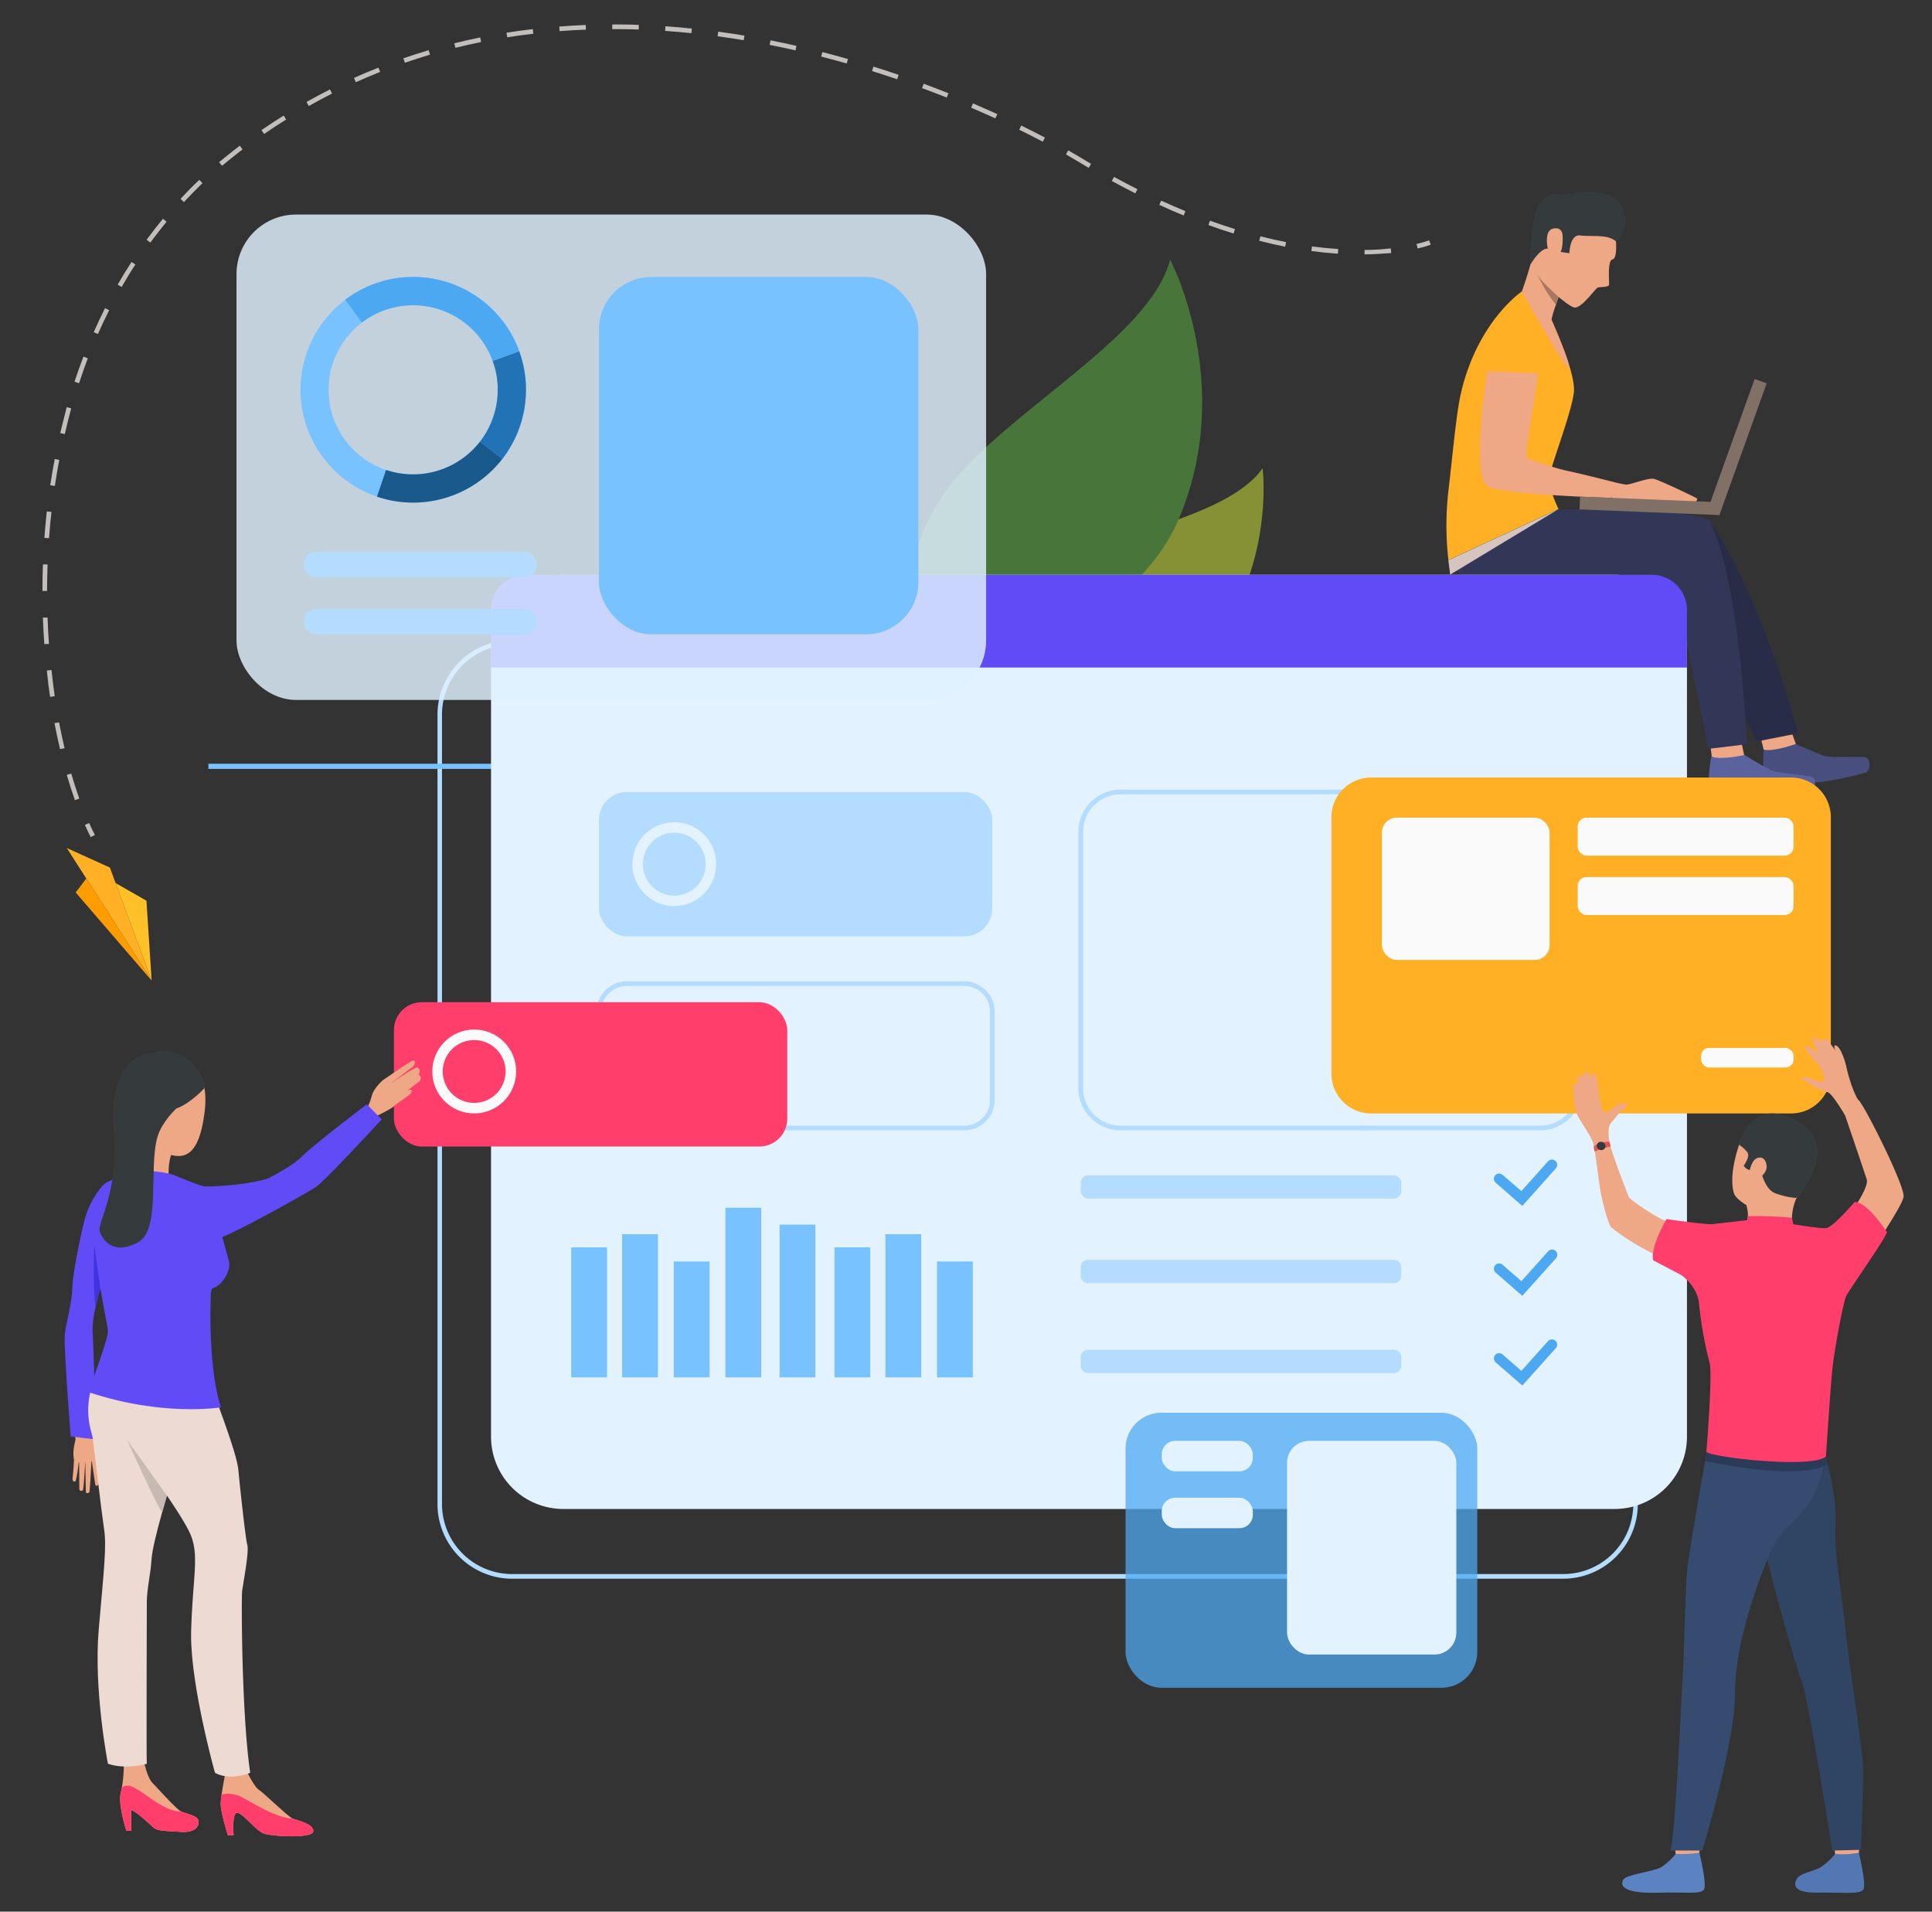 <svg xmlns="http://www.w3.org/2000/svg" id="Layer_1" data-name="Layer 1" viewBox="0 0 596.4 590.08"><rect x="0" y="0" width="596.4" height="590.08" fill="#333333" stroke="none"/><defs><style>.cls-1{fill:#b3dcff;}.cls-2{fill:#484e7d;}.cls-3{fill:#eea886;}.cls-4{fill:#5b639e;}.cls-5{fill:#292c47;}.cls-6{fill:#ffb024;}.cls-7{fill:#323657;}.cls-8{fill:#807066;}.cls-9{fill:#353a3d;}.cls-10{fill:#a77860;}.cls-11{fill:#d6c5bf;}.cls-12{fill:#869135;}.cls-13{fill:#48753a;}.cls-14{fill:#78c2ff;}.cls-15{fill:#ffc127;}.cls-16{fill:#ff9d00;}.cls-17{fill:#e3f2ff;}.cls-18{fill:#604bf7;}.cls-19{fill:#4da8f2;}.cls-20{opacity:0.83;}.cls-21{fill:#e0f1ff;}.cls-22{fill:#1a598c;}.cls-23{fill:#2273b5;}.cls-24{fill:#fafafa;}.cls-25{fill:#5377b3;}.cls-26{fill:#5b83c2;}.cls-27{fill:#2f4563;}.cls-28{fill:#354c70;}.cls-29{fill:#2b3b57;}.cls-30{fill:#ff3e6c;}.cls-31{fill:#e55353;}.cls-32{fill:#eddad3;}.cls-33{fill:#c9b9b3;}.cls-34{fill:#3f33e2;}.cls-35{fill:#c2bebc;}.cls-36{opacity:0.74;}</style></defs><title>Artboard 10</title><path class="cls-1" d="M482.59,487.32H158.05a23.07,23.07,0,0,1-23-23.05V220.55a23.07,23.07,0,0,1,23-23H482.59a23.07,23.07,0,0,1,23,23V464.27A23.07,23.07,0,0,1,482.59,487.32ZM158.05,199a21.63,21.63,0,0,0-21.61,21.6V464.27a21.64,21.64,0,0,0,21.61,21.61H482.59a21.63,21.63,0,0,0,21.6-21.61V220.55a21.62,21.62,0,0,0-21.6-21.6Z"></path><path class="cls-2" d="M554.38,229.65s5.92,2.67,8.56,3.6,12.33-.12,13.41.72,1.12,4-.44,4.52-13.12,3.4-17.16,3-11.13,2.32-12.83,2-1.84-9.87-1.48-12.07S554.38,229.65,554.38,229.65Z"></path><path class="cls-3" d="M553,225.84l1.37,3.81s-7.14,2.54-9.94,1.73l-.94-3.88Z"></path><path class="cls-4" d="M538.41,233s5.59,3.41,8.11,4.66,12.26,1.46,13.24,2.42.67,4.09-.94,4.43-13.41,1.72-17.37.8-11.31.88-13,.32-.74-10-.14-12.17S538.41,233,538.41,233Z"></path><path class="cls-3" d="M537.58,229.08l.83,4s-7.36,1.62-10,.46l-.5-4Z"></path><path class="cls-5" d="M481.61,157.73s25.46.22,28.58.66c3.38.48,16.63.91,18.23,3.34,16.15,24.51,26.69,64.63,26.69,64.63l-12.76,2.51S530,205,524.84,192.53c-4.64-11.15-8.62-14-18.36-13.78s-40.92-1.9-58.9-4.13Z"></path><path class="cls-6" d="M478.91,98.7s7.56,16.26,6.95,22.3-7.11,22.79-7.57,26.15,2.83,10,2.83,10l-34,15.75a94,94,0,0,1,0-21.42c1.37-11.47,2.39-23.79,3.9-30.27,5.16-22.12,18.81-31.28,18.81-31.28Z"></path><path class="cls-7" d="M481.12,157.16s25.46.23,28.58.67c3.39.48,16.93.71,18.23,3.34,9.26,18.68,11.33,68.56,11.33,68.56l-11.9,1.43s-5.07-25.45-7.68-37.36c-1.39-6.33-6.66-14-13.88-13.57-9.73.57-47.92,10-58.71-7.32Z"></path><path class="cls-3" d="M459.13,114.06c.07-3.15,1.9-16.74,9.57-15.81s6.77,10.13,6.06,17.06c-.74,7.26-4.5,25.06-3.31,26s10.3,3.65,12.25,4,13.75,3.28,14.72,3.55-1,4.85-1,4.85-32.65-.95-38.11-3.54S459.13,114.06,459.13,114.06Z"></path><path class="cls-3" d="M498.42,148.87a30.38,30.38,0,0,0,3.59.71c1.17.09,6.71-2.11,8.43-1.79s12.8,5.67,13.3,6-.3,1.11-.3,1.11l-26-.94Z"></path><rect class="cls-8" x="487.65" y="154.2" width="43.23" height="3.96" transform="translate(6.72 -20.44) rotate(2.31)"></rect><rect class="cls-8" x="514.62" y="136.04" width="43.23" height="3.96" transform="translate(225.1 596.05) rotate(-70.25)"></rect><path class="cls-3" d="M498.73,73.09s.81,6.68-1,7c-1.49.23-1,6.68-1,7.7s-2.8.66-3.56,1-5.12,6.72-7.3,6.11S475.54,87.27,474,83.58,475.1,67,478.82,62.52,497.25,61.41,498.73,73.09Z"></path><path class="cls-3" d="M481.69,90.15s-.22.59-.54,1.5c-.25.67-.54,1.51-.85,2.43a35.44,35.44,0,0,0-1.81,7c-.13,2.75-8.69-11.11-8.69-11.11a133,133,0,0,0,5-18.12C476.72,62.06,481.69,90.15,481.69,90.15Z"></path><path class="cls-9" d="M498.85,74.52a9.09,9.09,0,0,0,1.58-11.34c-3.78-6.58-17-2.8-18.24-3s-7.85-2.24-9.13,10.45-.47,10.79-.47,10.79,3.24-5.45,5.54-4.57a32.4,32.4,0,0,0,6.35,1.3s.08-5.93,3.4-5.47S496.22,72.18,498.85,74.52Z"></path><path class="cls-6" d="M458.54,114.65l17.51.63s2.72-18.21-7.34-17.86S458.54,114.65,458.54,114.65Z"></path><path class="cls-3" d="M482.4,74c0-.81.33-4.19-3-3.43s-1.32,8.17-.89,8.42S482.32,80.81,482.4,74Z"></path><path class="cls-3" d="M469.8,89.94s15,27.14,14.63,23.29c-.31-3-6.81-17.53-6.81-17.53Z"></path><path class="cls-10" d="M481.15,91.65c-.25.67-.54,1.51-.85,2.43a49.28,49.28,0,0,1-5.75-9.36C475.79,87,481.15,91.65,481.15,91.65Z"></path><polygon class="cls-11" points="481.12 157.16 447.66 177.37 447.09 172.91 481.12 157.16"></polygon><path class="cls-12" d="M389.76,144.53s4.4,34-20.14,60-79.86,16.78-79.86,16.78,9.15-30.82,29.21-43.52S378.43,160.76,389.76,144.53Z"></path><path class="cls-13" d="M361.21,80.13s20.23,38.08,2.85,79.68S277.35,215,277.35,215s-2.86-40.38,15.16-64.23S355.05,104.27,361.21,80.13Z"></path><rect class="cls-14" x="64.33" y="235.75" width="130.88" height="1.59"></rect><polygon class="cls-6" points="46.81 302.69 20.62 261.77 33.92 267.8 46.81 302.69"></polygon><polygon class="cls-15" points="46.81 302.69 45.21 278.03 35.69 272.6 46.81 302.69"></polygon><polygon class="cls-16" points="26.64 271.18 23.37 275.49 46.81 302.69 26.64 271.18"></polygon><path class="cls-17" d="M173.9,177.42H498.44a22.32,22.32,0,0,1,22.32,22.32V443.46a22.33,22.33,0,0,1-22.33,22.33H173.9a22.32,22.32,0,0,1-22.32-22.32V199.74A22.32,22.32,0,0,1,173.9,177.42Z"></path><path class="cls-18" d="M520.76,188.29v17.76H151.57V188.29a10.87,10.87,0,0,1,10.87-10.87H509.89A10.87,10.87,0,0,1,520.76,188.29Z"></path><rect class="cls-1" x="184.89" y="244.48" width="121.43" height="44.55" rx="8.62"></rect><path class="cls-1" d="M297.7,348.9H193.51a9.35,9.35,0,0,1-9.34-9.34v-27.3a9.35,9.35,0,0,1,9.34-9.34H297.7a9.35,9.35,0,0,1,9.34,9.34v27.3A9.35,9.35,0,0,1,297.7,348.9ZM193.51,304.36a7.9,7.9,0,0,0-7.9,7.9v27.3a7.91,7.91,0,0,0,7.9,7.91H297.7a7.91,7.91,0,0,0,7.9-7.91v-27.3a7.9,7.9,0,0,0-7.9-7.9Z"></path><rect class="cls-1" x="333.63" y="362.8" width="98.92" height="7.19" rx="2.25"></rect><path class="cls-1" d="M335.87,388.9H430.3a2.25,2.25,0,0,1,2.25,2.25v2.69a2.25,2.25,0,0,1-2.25,2.25H335.87a2.25,2.25,0,0,1-2.25-2.25v-2.7A2.24,2.24,0,0,1,335.87,388.9Z"></path><path class="cls-1" d="M475.48,348.9H345.9a13,13,0,0,1-13-13V256.75a13,13,0,0,1,13-13H475.48a13,13,0,0,1,13,13v79.16A13,13,0,0,1,475.48,348.9ZM345.9,245.2a11.56,11.56,0,0,0-11.55,11.55v79.16a11.57,11.57,0,0,0,11.55,11.56H475.48A11.57,11.57,0,0,0,487,335.91V256.75a11.56,11.56,0,0,0-11.55-11.55Z"></path><path class="cls-19" d="M469.93,372.25l-8.21-7.16a1.61,1.61,0,1,1,2.12-2.43l5.81,5,8.27-9.23a1.62,1.62,0,0,1,2.41,2.16Z"></path><path class="cls-19" d="M469.93,400l-8.21-7.15a1.64,1.64,0,0,1-.16-2.29,1.62,1.62,0,0,1,2.28-.15l5.81,5.06,8.27-9.23a1.61,1.61,0,1,1,2.41,2.15Z"></path><path class="cls-1" d="M335.87,416.63H430.3a2.25,2.25,0,0,1,2.25,2.25v2.69a2.25,2.25,0,0,1-2.25,2.25H335.87a2.25,2.25,0,0,1-2.25-2.25v-2.69A2.24,2.24,0,0,1,335.87,416.63Z"></path><path class="cls-19" d="M469.93,427.69l-8.21-7.15a1.63,1.63,0,0,1-.16-2.28,1.61,1.61,0,0,1,2.28-.16l5.81,5.06,8.27-9.23a1.62,1.62,0,0,1,2.41,2.16Z"></path><g class="cls-20"><rect class="cls-21" x="73.01" y="66.23" width="231.4" height="149.83" rx="18.37"></rect></g><path class="cls-14" d="M116.37,153.31a34.82,34.82,0,0,0,46-32.55c0-.78,0-1.56,0-2.33a34.83,34.83,0,1,0-45.95,34.88ZM101.43,120a26.12,26.12,0,0,1,50.66-8.58h0a25.92,25.92,0,0,1,1.52,7.49c0,.58,0,1.16,0,1.75a26.1,26.1,0,0,1-26.44,25.77,25.68,25.68,0,0,1-8-1.37A26.1,26.1,0,0,1,101.43,120Z"></path><path class="cls-22" d="M148.19,136.3l6.89,5.34a34.87,34.87,0,0,1-38.71,11.67l2.8-8.26a25.68,25.68,0,0,0,8,1.37A26.08,26.08,0,0,0,148.19,136.3Z"></path><path class="cls-23" d="M160.28,108.42l-8.19,3h0a26.13,26.13,0,0,1-3.9,24.89l6.89,5.34a34.91,34.91,0,0,0,5.2-33.22Z"></path><path class="cls-19" d="M106.59,92.5a34.82,34.82,0,0,1,53.69,15.92l-8.19,3h0A26.12,26.12,0,0,0,111.7,99.56Z"></path><path class="cls-17" d="M221.09,266.92c0-.22,0-.43,0-.65v-.22a13.09,13.09,0,0,0-.76-3.72A12.94,12.94,0,1,0,204,279h0a12.8,12.8,0,0,0,4,.68A12.92,12.92,0,0,0,221,268C221.07,267.61,221.09,267.27,221.09,266.92Zm-22.64-.29a9.7,9.7,0,0,1,18.82-3.19h0a9.88,9.88,0,0,1,.56,2.79h0c0,.21,0,.43,0,.65a9.68,9.68,0,0,1-2,5.81,8.51,8.51,0,0,1-.84.95,9.64,9.64,0,0,1-6.95,2.81,10.12,10.12,0,0,1-2.08-.25,9.46,9.46,0,0,1-.91-.26A9.72,9.72,0,0,1,198.45,266.63Z"></path><rect class="cls-14" x="184.89" y="85.49" width="98.61" height="110.32" rx="16.17"></rect><rect class="cls-1" x="93.81" y="170.39" width="71.92" height="7.81" rx="3.67"></rect><rect class="cls-1" x="93.81" y="188" width="71.92" height="7.81" rx="3.67"></rect><path class="cls-6" d="M423.32,240H552.9a12.27,12.27,0,0,1,12.27,12.27v79.16a12.27,12.27,0,0,1-12.27,12.27H423.32A12.28,12.28,0,0,1,411,331.43V252.28A12.28,12.28,0,0,1,423.32,240Z"></path><rect class="cls-24" x="426.58" y="252.39" width="51.78" height="43.94" rx="4.63"></rect><rect class="cls-24" x="487.03" y="252.39" width="66.63" height="11.72" rx="2.71"></rect><rect class="cls-24" x="487.03" y="270.73" width="66.63" height="11.72" rx="2.71"></rect><rect class="cls-24" x="525.13" y="323.47" width="28.54" height="6.05" rx="2.47"></rect><path class="cls-3" d="M535.51,368.91s-2.46-4.3,1.44-15.84a11.63,11.63,0,0,1,21-3c4.15,7.14,2.75,11.58-3.36,19.66S538.05,372.61,535.51,368.91Z"></path><path class="cls-3" d="M565.85,567.41s.65,4.74.73,5.45,7.19-.42,7.19-.42l.57-5.64S566.74,566.74,565.85,567.41Z"></path><path class="cls-25" d="M566.5,572.26a19.45,19.45,0,0,1-4.43,4.1c-2.18,1.24-5.6,1.74-6.89,3-.93.93-3.39,4.94,5.66,4.86s13.41.56,14.38-1-1.4-11.33-1.4-11.33A25.15,25.15,0,0,1,566.5,572.26Z"></path><path class="cls-3" d="M516.63,567.41s.64,4.74.72,5.45,7.19-.42,7.19-.42l.58-5.64S517.52,566.74,516.63,567.41Z"></path><path class="cls-26" d="M517.28,572.26a19.45,19.45,0,0,1-4.43,4.1c-2.18,1.24-10.2,2.27-11.48,3.55-.93.94-2.48,4.68,10.25,4.33,9-.25,13.41.56,14.38-1s-1.4-11.33-1.4-11.33A37.53,37.53,0,0,1,517.28,572.26Z"></path><path class="cls-27" d="M563.46,449.43s3.64,11.33,3.16,21.09,1.89,20.44,2.85,30.64c1.08,11.37,5.49,38.28,5.65,44.36s-.69,25.49-.69,25.49l-8.82.22s-7.42-47.05-9.34-51.85-11.44-39-11.76-42.86S563.46,449.43,563.46,449.43Z"></path><path class="cls-28" d="M526.85,448.25s-5.36,29.95-6,35.93-1.06,28.91-1.38,32.64-2.14,48.86-3.84,54.41h9.84s10.11-32.81,10.11-48.33,6.69-33.74,11-44,14.21-10.49,16.87-29.49C563.46,449.43,530.45,442.23,526.85,448.25Z"></path><path class="cls-3" d="M539.08,372s1.11,3.23,0,5.54,14.19.92,14.19.92a16.43,16.43,0,0,1,1.31-8.68C556.58,365.81,539.08,372,539.08,372Z"></path><path class="cls-29" d="M564.17,451.9s-5.51,5.65-37.81-.88l.49-2.77,36.73,1.39Z"></path><path class="cls-3" d="M536.77,378.25s-5.65.57-7.27.88S517,377.19,514.79,377s-11.73-6.75-12-7.51-5.78-14.64-6.09-17.63-5.33-1.45-4.9.61c.81,3.87,1.84,13.25,2.41,16,.61,2.93,2.25,9.58,3.18,10.4s9.48,7.33,17.86,10.09a71.3,71.3,0,0,1,14.68,6.85h41.3s16.06-23,16.4-26.42S576.37,342.87,574.07,340s-5.64.94-5.64.94,6.91,20.27,7.83,23.15-8,15.55-10.5,15.59-8.78-.77-11.58-.88a19.64,19.64,0,0,1-5.76-1.35Z"></path><path class="cls-30" d="M519,393.58s5.06,3.36,5.52,9.13a118.52,118.52,0,0,0,3.23,18c.92,3.11-.81,25.71-1,27.32s32,5.45,36.9,1.62c0,0,1.38-21.1,2-27.1s3.34-20.52,4.26-22.48,12.11-17.65,12.57-19.72c0,0-5.79-9.22-9.94-9.34,0,0-6.59,7.73-8.74,8.07S548.37,377,548.36,377s-1.43,2-9.08-.34c0,0-9.1,1-10.58,1.21-1.8.23-14.26-1.56-14.26-1.56s-5,8.44-4.13,12.71Z"></path><path class="cls-3" d="M497,353.62s-1.13-5.35.23-6.88c.78-.87,2.64-3.19,2.81-3.53s2.16-1.48,2.16-2-1.95-1.23-3.65.35-2.76,1.91-3.44,1.74-1.66-5.82-1.74-7.22-.63-5.1-1.51-4.85-.83,1.87-.83,1.87-1-2.8-1.7-2.25-.59,1.91-.59,1.91-1.28-1.57-1.62-.42a4,4,0,0,0,0,2.17s-1.31-.73-1.4,1.06.38,7,1.32,8.87,4.43,6.76,4.85,8.67S497,353.62,497,353.62Z"></path><path class="cls-3" d="M569.55,344.23s-3.84-6.46-5.15-7-3.15-.91-4.76-2.06-3.75-2.11-3.64-2.5,2-.23,4.06.66,2.93.46,3.12,0-1.08-3.71-1.7-4.48-5-5.18-4.26-5.83,3.57,1.77,4,2.27c0,0-2.27-4.77-1.38-5s2.54,1.46,2.54,1.46-.2-4.07,4.19,2.54c0,0-.93-2.2.42-1.46s2.65,4.84,3.07,6.91,2.34,8.69,4,10.29S569.55,344.23,569.55,344.23Z"></path><path class="cls-9" d="M554.58,369.74s-2,.17-6.33-1.31-4.63-9-5.56-8.12a2.72,2.72,0,0,1-4.41-.52s2.1-2.76,1.13-4.1a10.42,10.42,0,0,0-2.56-2.3s3-14.6,16.8-7.95C569.8,353.23,554.58,369.74,554.58,369.74Z"></path><path class="cls-30" d="M539.08,377.5l.49-2.11a111.15,111.15,0,0,1,13.59.52l.51,2.52S547.52,381.21,539.08,377.5Z"></path><path class="cls-3" d="M541.25,358.46c.8-1.33,3.76-2.22,4.1,1.54.27,2.91-5.28,6.1-5.33,3.38A8.23,8.23,0,0,1,541.25,358.46Z"></path><path class="cls-31" d="M496.74,352.4s-3.17.08-4.71,1.47a3.15,3.15,0,0,0,.26,1.58,19.62,19.62,0,0,1,4.86-1.52S497.11,352.77,496.74,352.4Z"></path><path class="cls-9" d="M493,353.2a1.37,1.37,0,0,0,2.52,1.06A1.37,1.37,0,0,0,493,353.2Z"></path><rect class="cls-30" x="121.6" y="309.36" width="121.43" height="44.55" rx="8.62"></rect><path class="cls-3" d="M27.23,440.67s.48,2.61,1.95,3a8.59,8.59,0,0,1,3,2.06c.56.54,2.92,1.56,2.24,2.28s-4-1.49-4.75-1.82.34,3.29,0,4.12-6.42,2.34-6.9-.24.7-5.64.53-6.08a15,15,0,0,1-.43-1.86Z"></path><path class="cls-3" d="M29.76,449.67s.95,8,.57,8.57-.82.61-.94-.13-1.14-7.69-1.14-7.69-.46,9.64-.67,10.19c-.12.32-1,.42-1.06,0s-.19-10-.19-10-.45,9-.76,9.4a.62.62,0,0,1-1.08-.41c0-.67-.07-9.05-.07-9.05s-.74,6.53-1.2,6.72c-.29.11-1,.23-.77-1.45s.41-5.7.41-5.7Z"></path><path class="cls-3" d="M113,342.71a22.11,22.11,0,0,0,1.76-4.4c.44-2,2.88-4.56,3.88-5.18s8.19-5.77,9-5.77.35,1.6-.37,2.06-6.57,5-6.57,5,7.27-5,8-4.89,1.3,1.11.48,2.1a1.36,1.36,0,0,1-.07,2.42l-3.44,2.66s2-1.05,1.27.57c-.4.87-4.63,3.39-5.31,4.17s-6,3.37-6,3.37Z"></path><path class="cls-3" d="M70.33,566.48h1.8s-.6-6.82,1.07-6.89S79,565.14,81.49,566s15.16,1.6,15.23-.74-4.88-3.27-6.41-3.94-9-8-10.36-8.82-3.54-5.28-3.54-5.28H69.59s-.75,3.7-1.18,6.69a27.17,27.17,0,0,0-.29,2.8C68.06,559.26,70.33,566.48,70.33,566.48Z"></path><path class="cls-3" d="M39,565.13h1.5v-6.35c1.26.11,5.47,4.09,6.77,5.25s3.09,1.1,8.58,1.45,6-2.94,5.13-4.06-3.67-1.6-5.13-2.3-7.23-7.2-8.76-8.74-2.48-5.94-2.48-5.94l-6.41.56a39.4,39.4,0,0,1-.69,7.41h0v0c-.06.29-.13.58-.2.85C36.31,556.79,39,565.13,39,565.13Z"></path><path class="cls-3" d="M54,353.09s-3.14,6.6-1.46,12c0,0-9.64-1.31-9.92-2.44s1.2-11.25.09-14.36S54,353.09,54,353.09Z"></path><path class="cls-18" d="M54.2,362.91s5.58,2.39,8.12,3.12,7.77,3.63,6.65,13a191.34,191.34,0,0,1-4.2,21.36c-.88,4-1.25,14.28-.66,19.33a74.62,74.62,0,0,1-29.84-2.16s3.48-8.29,3.56-10.5-8.06-21-8.29-23.89-1.22-15.64,3.3-18.11,8-1.85,9.95-3S51.59,361.82,54.2,362.91Z"></path><path class="cls-18" d="M54.18,377.45S52,366.22,62.93,366.24c9.57,0,18.61-1.8,20.13-2.64s7.37-3.72,10.44-6.89,19.74-15.83,19.74-15.83l4.6,4.66s-17.57,19.08-20.41,20.94-26.62,15.15-29.64,15.57S56.3,384.77,54.18,377.45Z"></path><path class="cls-18" d="M20,412.16c-.33,3.95,1.83,31.27,1.83,31.27l7.74.89s-.55-27-1-33.2a31.16,31.16,0,0,1,.95-7.69h0c.42-1.93.94-4,1.47-5.9,1.46-5.35,3-10,3-10s8.68-22.56-2.2-21.65a26.2,26.2,0,0,0-5.76,11c-1.71,6.84-3.67,17.09-3.74,21.18S20.2,409.25,20,412.16Z"></path><path class="cls-32" d="M62.24,419.48a66.1,66.1,0,0,1,2.72,7.4c.22,1.5,8.06,21,8.6,26.71s2.21,21.17,2.79,23.37S75,489,74.74,491.22s-.15,38.22,2.5,56c0,0-6.18,2.65-10.88,0,0,0-7.79-27.78-7.35-43.81s2.47-22.78,0-29.25S42,448.3,40.48,446.24s-10.68-13.43-1.95-25.75S62.24,419.48,62.24,419.48Z"></path><path class="cls-32" d="M32.14,472.11c.78,5.15,0,11.91-1.65,30.73s2.83,41.6,2.83,41.6c5.58,1.91,12,0,12,0-.15-1.32,0-45.87,0-49.84s1.14-8.47,1.43-13c.2-3.1,1.64-8.83,3.27-14.67.49-1.75,1-3.51,1.48-5.22h0c.27-.95.54-1.89.81-2.8,2.28-7.94,5.36-38.59,5.36-38.59s-17.06-13.74-25.36-.81-4,22.35-3.75,24S31.37,467,32.14,472.11Z"></path><path class="cls-18" d="M65.21,396.36s-1.52,24.36,3,38.06c0,0-18,3-41-4.74,0,0,6.32-16.37,6.11-18.93s-6.87-32.37-3.68-39S64.07,374.51,65.21,396.36Z"></path><path class="cls-3" d="M50.49,325.93c4.12-.16,14.64,1.43,12.68,17.28s-7.69,14.48-13.36,12.38-11.66-14.93-11.42-18.23S38.74,326.41,50.49,325.93Z"></path><path class="cls-9" d="M63.11,335.89s-5,5.53-9.76,6.6c0,0-4,6.11-10.35,7.29,0,0-12.34-13.64-.5-22.36S63.53,331,63.11,335.89Z"></path><path class="cls-3" d="M54.38,340.37c-.09-.88-1.89-2.79-3.52-.92s.75,6.68,1.77,6.76S54.73,343.71,54.38,340.37Z"></path><path class="cls-33" d="M39.22,444.46c.13.3,8.63,19.17,10.82,22.44.49-1.75,1-3.51,1.48-5.22h0S39.5,444.88,39.22,444.46Z"></path><path class="cls-34" d="M29.12,384.09s-.6,12,.38,19.34c.42-1.93.94-4,1.47-5.9C30.93,397.25,29.28,386,29.12,384.09Z"></path><path class="cls-9" d="M47.32,324.91s-14.34-.33-12.18,24.3c1.65,18.93-5.31,28.27-4.33,31s4.34,7.37,11.87,3.22,2.57-25.86,6.61-34.3,12.92-12.35,12.92-12.35S60.65,322.43,47.32,324.91Z"></path><path class="cls-18" d="M66.66,374.78s3.27,11.69,4,14.45c1,3.59-3.68,10.34-7.84,8.26S66.66,374.78,66.66,374.78Z"></path><path class="cls-30" d="M39,565.13h1.5v-6.35c1.26.11,5.47,4.09,6.77,5.25s3.09,1.1,8.58,1.45,6-2.94,5.13-4.06-3.67-1.6-5.13-2.3c-5.87.31-13-7.94-16.48-7.93-1.82,0-1.81,1-1.86,1.22h0v0c-.06.29-.13.58-.2.85C36.31,556.79,39,565.13,39,565.13Z"></path><path class="cls-30" d="M70.33,566.48h1.8s-.6-6.82,1.07-6.89S79,565.14,81.49,566s15.16,1.6,15.23-.74-4.88-3.27-6.41-3.94c-5.24,0-13.76-5.77-16.4-6.94a9.54,9.54,0,0,0-5.5-.47,27.17,27.17,0,0,0-.29,2.8C68.06,559.26,70.33,566.48,70.33,566.48Z"></path><path class="cls-35" d="M437.6,76.7l-.32-1.4a31.17,31.17,0,0,0,3.86-1.11l.53,1.33A30.86,30.86,0,0,1,437.6,76.7Z"></path><path class="cls-35" d="M23.13,247c-.88-2.48-1.73-5.11-2.52-7.82l1.38-.4c.78,2.68,1.62,5.28,2.49,7.73Zm-4.6-15.77c-.62-2.6-1.19-5.3-1.71-8l1.41-.26c.52,2.7,1.09,5.38,1.7,8Zm-3.07-16.12c-.4-2.67-.75-5.41-1-8.13l1.43-.16c.29,2.71.64,5.43,1,8.08Zm-1.78-16.3c-.19-2.71-.34-5.47-.44-8.19l1.44,0c.09,2.71.24,5.44.43,8.14Zm.85-16.39H13.1c0-2.73.05-5.49.15-8.2l1.43,0C14.59,177,14.54,179.73,14.53,182.44Zm.6-16.29-1.43-.1c.2-2.73.45-5.48.75-8.17l1.43.16C15.58,160.71,15.33,163.44,15.13,166.15ZM16.93,150l-1.42-.22c.41-2.71.87-5.43,1.38-8.09l1.41.27C17.8,144.56,17.34,147.27,16.93,150ZM20,134l-1.4-.33c.63-2.67,1.32-5.34,2-8l1.38.39C21.3,128.64,20.62,131.3,20,134Zm4.41-15.68L23,117.82c.86-2.61,1.79-5.21,2.76-7.74l1.34.52C26.18,113.1,25.26,115.68,24.41,118.27Zm5.83-15.2-1.31-.58c1.1-2.51,2.28-5,3.5-7.43l1.28.65C32.51,98.1,31.34,100.58,30.24,103.07Zm7.33-14.53-1.25-.72c1.36-2.38,2.8-4.74,4.28-7l1.2.78C40.34,83.84,38.92,86.18,37.57,88.54Zm383.66-10,0-1.43c2.78,0,5.5-.2,8.09-.48l.15,1.43C426.82,78.32,424.06,78.48,421.23,78.52ZM413,78.31c-2.67-.18-5.42-.45-8.18-.82l.19-1.42c2.73.36,5.45.63,8.09.8Zm-16.28-2.16c-2.64-.52-5.33-1.13-8-1.82l.35-1.39c2.66.68,5.33,1.28,7.93,1.8ZM46.42,74.89,45.26,74c1.62-2.2,3.32-4.38,5.05-6.48l1.11.92C49.7,70.55,48,72.71,46.42,74.89Zm334.39-2.8c-2.57-.8-5.18-1.68-7.78-2.62l.49-1.35c2.58.94,5.17,1.81,7.71,2.6Zm-15.43-5.58c-2.48-1-5-2.12-7.52-3.28l.6-1.3c2.49,1.14,5,2.24,7.47,3.25ZM56.78,62.37l-1.05-1c1.86-2,3.8-4,5.78-5.84l1,1C60.55,58.45,58.62,60.39,56.78,62.37Zm293.69-2.69c-2.4-1.21-4.84-2.49-7.26-3.81l.69-1.26c2.4,1.31,4.83,2.58,7.22,3.79Zm-14.39-7.86c-.93-.55-1.88-1.11-2.82-1.69-1.34-.81-2.75-1.64-4.21-2.47l.71-1.24c1.47.83,2.89,1.67,4.24,2.48l2.81,1.68ZM68.55,51.17l-.92-1.1c1.43-1.2,2.91-2.4,4.39-3.55l2-1.55.86,1.14-2,1.55C71.43,48.79,70,50,68.55,51.17ZM321.9,43.74c-2.35-1.24-4.8-2.49-7.27-3.7l.63-1.29c2.49,1.22,4.95,2.47,7.31,3.72ZM81.53,41.35l-.82-1.18c2.25-1.55,4.56-3.06,6.86-4.5l.76,1.22C86.05,38.31,83.76,39.82,81.53,41.35Zm225.73-4.81c-2.45-1.12-5-2.23-7.46-3.3l.56-1.33c2.52,1.08,5,2.2,7.5,3.32ZM95.33,32.73l-.71-1.26c2.38-1.34,4.81-2.64,7.24-3.87l.65,1.28C100.1,30.1,97.68,31.4,95.33,32.73Zm196.92-2.61c-2.51-1-5.07-2-7.62-2.92l.5-1.35c2.55.94,5.13,1.93,7.65,2.94Zm-182.4-4.75-.59-1.31c2.48-1.11,5-2.19,7.56-3.19l.53,1.33C114.83,23.2,112.31,24.27,109.85,25.37Zm167.09-.91c-2.57-.87-5.18-1.73-7.75-2.53l.43-1.37c2.58.8,5.21,1.66,7.79,2.54Zm-15.57-4.87c-2.62-.74-5.27-1.46-7.88-2.13l.36-1.39c2.62.67,5.28,1.39,7.91,2.14ZM125,19.37,124.51,18c2.57-.89,5.2-1.73,7.82-2.51l.41,1.38C130.14,17.66,127.53,18.49,125,19.37Zm120.58-3.82c-2.65-.6-5.33-1.17-8-1.69l.28-1.41c2.66.53,5.35,1.1,8,1.7Zm-105-.79-.34-1.4c2.63-.65,5.32-1.26,8-1.8l.29,1.41C145.88,13.51,143.21,14.11,140.59,14.76Zm89-2.35c-2.69-.45-5.4-.85-8.06-1.21l.19-1.43c2.68.36,5.4.77,8.11,1.22Zm-73-.89-.23-1.42c2.68-.43,5.41-.8,8.12-1.12l.17,1.43C161.92,10.72,159.2,11.1,156.55,11.52Zm56.85-1.28c-2.71-.28-5.44-.51-8.12-.7l.1-1.43c2.69.18,5.44.42,8.17.7Zm-40.68-.62-.11-1.43c2.69-.21,5.45-.37,8.18-.48l.06,1.44C178.13,9.25,175.4,9.41,172.72,9.62Zm24.42-.5C194.53,9,191.9,9,189.32,9H189V7.55h.33c2.59,0,5.24,0,7.87.14Z"></path><path class="cls-35" d="M28,258.4c-.61-1.19-1.21-2.46-1.8-3.76l1.32-.59c.57,1.28,1.16,2.52,1.76,3.69Z"></path><rect class="cls-14" x="176.33" y="385.03" width="11.05" height="40.14"></rect><rect class="cls-14" x="192.05" y="380.98" width="11.05" height="44.19"></rect><rect class="cls-14" x="207.99" y="389.39" width="11.05" height="35.78"></rect><rect class="cls-14" x="223.93" y="372.8" width="11.05" height="52.37"></rect><rect class="cls-14" x="240.65" y="378.02" width="11.05" height="47.15"></rect><rect class="cls-14" x="257.6" y="385.03" width="11.05" height="40.14"></rect><rect class="cls-14" x="273.32" y="380.98" width="11.05" height="44.19"></rect><rect class="cls-14" x="289.26" y="389.39" width="11.05" height="35.78"></rect><path class="cls-24" d="M159.3,330.23V330a12.76,12.76,0,0,0-.76-3.72A12.94,12.94,0,1,0,142.23,343h0a12.92,12.92,0,0,0,14.38-4.34,12.82,12.82,0,0,0,2.65-6.67q0-.54.06-1.08C159.32,330.68,159.31,330.45,159.3,330.23Zm-22.63.39a9.71,9.71,0,0,1,18.83-3.19h0a9.89,9.89,0,0,1,.57,2.78h0c0,.22,0,.44,0,.65a9.66,9.66,0,0,1-.43,2.71,9.77,9.77,0,0,1-1.6,3.11,9.66,9.66,0,0,1-9.88,3.5,9.41,9.41,0,0,1-.91-.25A9.72,9.72,0,0,1,136.67,330.62Z"></path><g class="cls-36"><rect class="cls-19" x="347.45" y="436.09" width="108.58" height="84.89" rx="11.04"></rect></g><rect class="cls-17" x="397.31" y="444.77" width="52.25" height="65.96" rx="6.75"></rect><rect class="cls-17" x="358.63" y="444.77" width="28.11" height="9.4" rx="4.14"></rect><rect class="cls-17" x="358.63" y="462.32" width="28.11" height="9.4" rx="4.14"></rect></svg>